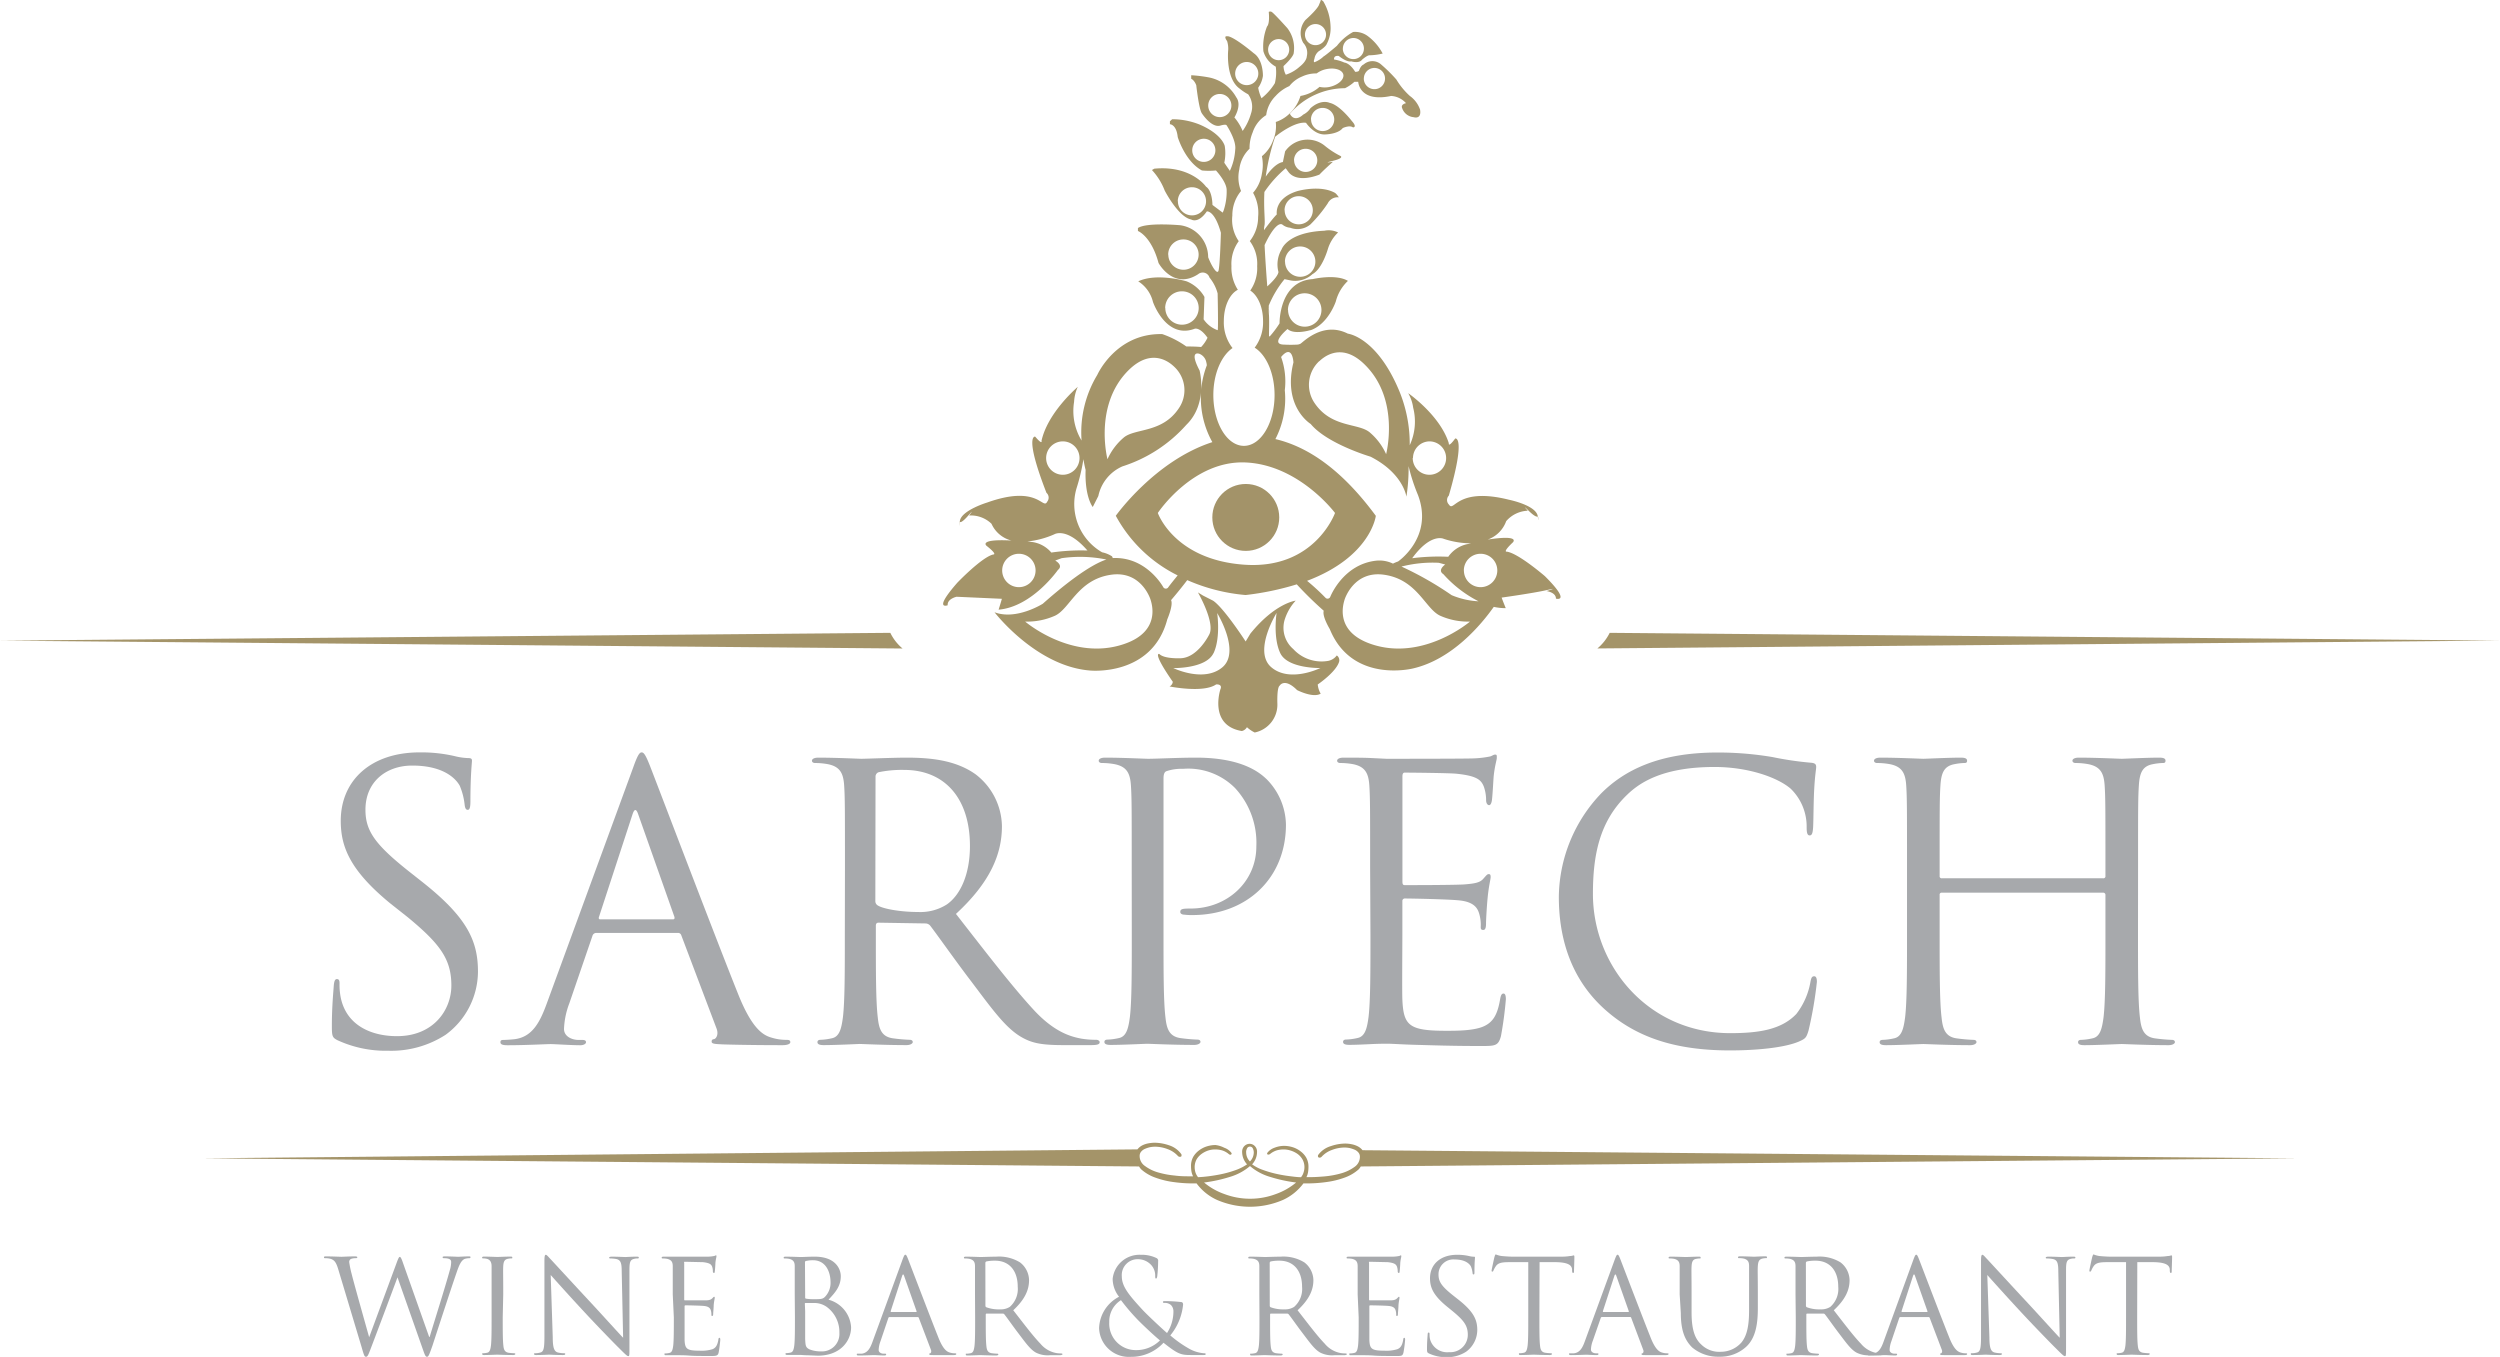 <svg xmlns="http://www.w3.org/2000/svg" viewBox="0 0 390.82 212.13"><defs><style>.cls-1{fill:#a7a9ac;}.cls-2{fill:#a49469;}.cls-3{fill:#a39369;}</style></defs><title>Asset 1</title><g id="Layer_2" data-name="Layer 2"><g id="Layer_1-2" data-name="Layer 1"><path class="cls-1" d="M52.77,162.62c-.83-.42-.89-.65-.89-2.26,0-3,.24-5.35.3-6.3.06-.65.18-1,.48-1s.42.18.42.66a10.47,10.47,0,0,0,.18,2.2c.89,4.4,4.81,6.06,8.8,6.06,5.71,0,8.5-4.1,8.5-7.91,0-4.1-1.72-6.48-6.84-10.7L61,141.22c-6.3-5.17-7.73-8.86-7.73-12.9,0-6.36,4.76-10.7,12.31-10.7a23.07,23.07,0,0,1,5.53.59,9.75,9.75,0,0,0,2.08.3c.48,0,.59.12.59.42s-.24,2.26-.24,6.3c0,1-.12,1.37-.42,1.37s-.42-.3-.48-.77a10.43,10.43,0,0,0-.77-3c-.36-.65-2-3.15-7.43-3.15-4.1,0-7.31,2.56-7.31,6.9,0,3.39,1.55,5.53,7.25,10l1.66,1.31c7,5.53,8.68,9.21,8.68,14a12.31,12.31,0,0,1-5.05,9.87,15.64,15.64,0,0,1-9,2.5A18,18,0,0,1,52.77,162.62Z"/><path class="cls-1" d="M99,119.94c.71-2,1-2.32,1.31-2.32s.59.3,1.31,2.14c.89,2.26,10.22,26.81,13.85,35.84,2.14,5.29,3.86,6.24,5.11,6.6a7.71,7.71,0,0,0,2.38.36c.36,0,.59.06.59.36s-.53.47-1.19.47c-.89,0-5.23,0-9.33-.12-1.13-.06-1.78-.06-1.78-.42s.18-.36.42-.42.71-.65.36-1.61l-5.53-14.62a.52.52,0,0,0-.53-.36H93.2a.63.63,0,0,0-.59.48L89,156.85a12.53,12.53,0,0,0-.83,4c0,1.19,1.25,1.72,2.26,1.72h.59c.42,0,.59.12.59.36s-.36.47-.89.47c-1.43,0-4-.18-4.64-.18s-3.92.18-6.72.18c-.77,0-1.13-.12-1.13-.47s.24-.36.53-.36,1.25-.06,1.72-.12c2.73-.36,3.92-2.62,5-5.59Zm6.18,23.78c.3,0,.3-.18.24-.42l-5.65-16q-.45-1.34-.89,0l-5.23,16c-.12.3,0,.42.18.42Z"/><path class="cls-1" d="M132.09,135.69c0-9.27,0-10.94-.12-12.84s-.59-3-2.56-3.39a11.1,11.1,0,0,0-2-.18c-.24,0-.48-.12-.48-.36s.3-.48,1-.48c2.67,0,6.42.18,6.72.18.65,0,5.17-.18,7-.18,3.74,0,7.73.36,10.88,2.62a10.4,10.4,0,0,1,4.1,8.08c0,4.4-1.84,8.8-7.19,13.73,4.87,6.24,8.92,11.53,12.36,15.22,3.21,3.39,5.77,4,7.25,4.28a14.31,14.31,0,0,0,2.32.18c.3,0,.54.18.54.36,0,.36-.36.47-1.43.47h-4.22c-3.33,0-4.82-.29-6.36-1.13-2.56-1.37-4.64-4.28-8-8.74-2.5-3.27-5.29-7.25-6.48-8.8a1,1,0,0,0-.77-.35l-7.31-.12c-.3,0-.42.18-.42.47v1.43c0,5.71,0,10.4.3,12.9.18,1.72.53,3,2.32,3.27a25.85,25.85,0,0,0,2.67.24c.36,0,.48.18.48.36s-.3.47-1,.47c-3.27,0-7-.18-7.31-.18-.06,0-3.8.18-5.59.18-.65,0-1-.12-1-.47,0-.18.12-.36.48-.36a9.16,9.16,0,0,0,1.78-.24c1.19-.24,1.49-1.54,1.72-3.27.3-2.5.3-7.19.3-12.9Zm4.75,5.17a.78.78,0,0,0,.42.71c.89.54,3.63,1,6.24,1A7.7,7.7,0,0,0,148,141.4c2.08-1.43,3.63-4.63,3.63-9.15,0-7.43-3.92-11.89-10.28-11.89a17.86,17.86,0,0,0-4,.36.72.72,0,0,0-.48.71Z"/><path class="cls-1" d="M176.92,135.69c0-9.27,0-10.94-.12-12.84s-.59-3-2.56-3.39a11.11,11.11,0,0,0-2-.18c-.24,0-.48-.12-.48-.36s.3-.48,1-.48c2.67,0,6.24.18,6.72.18,1.31,0,4.76-.18,7.49-.18,7.43,0,10.11,2.5,11.06,3.39a10.33,10.33,0,0,1,3,7.07c0,8.44-6.18,14.15-14.62,14.15a9.07,9.07,0,0,1-1.25-.06c-.3,0-.65-.12-.65-.42,0-.48.36-.54,1.61-.54,5.77,0,10.28-4.22,10.28-9.69a12.61,12.61,0,0,0-3.33-9.15,10.32,10.32,0,0,0-8.14-3,7.32,7.32,0,0,0-2.56.36c-.36.12-.48.54-.48,1.13v24.43c0,5.71,0,10.4.3,12.9.18,1.72.54,3,2.32,3.27a25.86,25.86,0,0,0,2.68.24c.36,0,.48.18.48.36s-.3.47-1,.47c-3.27,0-7-.18-7.31-.18s-3.92.18-5.71.18c-.65,0-1-.12-1-.47,0-.18.12-.36.48-.36a9.17,9.17,0,0,0,1.78-.24c1.19-.24,1.49-1.54,1.72-3.27.3-2.5.3-7.19.3-12.9Z"/><path class="cls-1" d="M214.19,135.69c0-9.27,0-10.94-.12-12.84s-.6-3-2.56-3.39a11.11,11.11,0,0,0-2-.18c-.24,0-.48-.12-.48-.36s.3-.48,1-.48c1.37,0,3,0,4.28.06l2.44.12c.42,0,12.25,0,13.61-.06a15.93,15.93,0,0,0,2.56-.3c.3-.06.54-.3.83-.3s.24.24.24.54-.3,1.13-.48,2.79c-.06.6-.18,3.21-.3,3.92-.06.3-.18.66-.42.66s-.47-.3-.47-.77a6.35,6.35,0,0,0-.36-2.14c-.41-1-1-1.66-4.22-2-1-.12-7.49-.18-8.14-.18-.24,0-.36.18-.36.59v16.41c0,.42.06.59.36.59.77,0,8.08,0,9.45-.12s2.26-.24,2.79-.83.65-.77.89-.77.3.12.3.47-.3,1.37-.48,3.33c-.12,1.19-.24,3.39-.24,3.8s0,1.13-.42,1.13-.41-.24-.41-.54a6,6,0,0,0-.24-2c-.24-.83-.77-1.84-3.09-2.08-1.6-.18-7.49-.3-8.5-.3a.38.38,0,0,0-.42.42v5.23c0,2-.06,8.91,0,10.16.18,4.1,1.07,4.87,6.9,4.87,1.54,0,4.16,0,5.71-.65s2.26-1.84,2.67-4.28c.12-.65.24-.89.54-.89s.36.47.36.89a58,58,0,0,1-.77,5.77c-.42,1.54-.89,1.54-3.21,1.54-4.46,0-7.73-.12-10-.18s-3.75-.18-4.64-.18c-.12,0-1.13,0-2.38.06s-2.56.12-3.45.12c-.65,0-1-.12-1-.47,0-.18.12-.36.48-.36a9.16,9.16,0,0,0,1.78-.24c1.19-.24,1.49-1.54,1.72-3.27.3-2.5.3-7.19.3-12.9Z"/><path class="cls-1" d="M250.88,157.8c-5.77-5.17-7.19-11.95-7.19-17.59A23.74,23.74,0,0,1,250.34,124c3.57-3.57,9-6.36,18.13-6.36a51,51,0,0,1,8.62.71,51.23,51.23,0,0,0,6.06.89c.65.06.77.3.77.66s-.18,1.19-.3,3.33c-.12,2-.12,5.23-.18,6.12s-.18,1.25-.54,1.25-.47-.42-.47-1.25a8.23,8.23,0,0,0-2.5-6.06c-2.08-1.78-6.66-3.39-11.89-3.39-7.91,0-11.59,2.32-13.67,4.34-4.34,4.16-5.35,9.45-5.35,15.51,0,11.35,8.74,21.76,21.46,21.76,4.46,0,8-.54,10.34-3a11.33,11.33,0,0,0,2.2-5c.12-.65.24-.89.59-.89s.42.42.42.89a61.52,61.52,0,0,1-1.31,7.61c-.35,1.13-.47,1.25-1.54,1.72-2.38,1-6.9,1.37-10.7,1.37C261.58,164.22,255.57,162,250.88,157.8Z"/><path class="cls-1" d="M334.23,146.15c0,5.71,0,10.4.3,12.9.18,1.72.54,3,2.32,3.27a25.85,25.85,0,0,0,2.67.24c.36,0,.48.18.48.36s-.3.47-1,.47c-3.27,0-7-.18-7.31-.18s-4,.18-5.83.18c-.65,0-1-.12-1-.47,0-.18.12-.36.48-.36a9.18,9.18,0,0,0,1.78-.24c1.19-.24,1.49-1.54,1.72-3.27.3-2.5.3-7.19.3-12.9v-6.24a.34.34,0,0,0-.36-.36h-25.2a.31.31,0,0,0-.36.36v6.24c0,5.71,0,10.4.3,12.9.18,1.72.53,3,2.32,3.27a25.84,25.84,0,0,0,2.67.24c.36,0,.47.18.47.36s-.3.47-1,.47c-3.27,0-7-.18-7.31-.18s-4,.18-5.83.18c-.65,0-1-.12-1-.47,0-.18.12-.36.48-.36a9.16,9.16,0,0,0,1.78-.24c1.19-.24,1.49-1.54,1.72-3.27.3-2.5.3-7.19.3-12.9V135.69c0-9.27,0-10.94-.12-12.84s-.59-3-2.56-3.39a11.08,11.08,0,0,0-2-.18c-.24,0-.48-.12-.48-.36s.3-.48,1-.48c2.67,0,6.42.18,6.72.18s4-.18,5.83-.18c.65,0,1,.12,1,.48s-.24.36-.48.36a8.85,8.85,0,0,0-1.49.18c-1.6.3-2.08,1.31-2.2,3.39-.12,1.9-.12,3.57-.12,12.84v1.25a.31.31,0,0,0,.36.36h25.2a.31.31,0,0,0,.36-.36v-1.25c0-9.27,0-10.94-.12-12.84s-.59-3-2.56-3.39a11.1,11.1,0,0,0-2-.18c-.24,0-.48-.12-.48-.36s.3-.48,1-.48c2.67,0,6.42.18,6.72.18s4-.18,5.83-.18c.66,0,1,.12,1,.48s-.24.36-.48.36a8.81,8.81,0,0,0-1.49.18c-1.61.3-2.08,1.31-2.2,3.39-.12,1.9-.12,3.57-.12,12.84Z"/><path class="cls-1" d="M67.09,209h.08c.55-1.87,2.43-7.79,3.14-10.4a4.53,4.53,0,0,0,.22-1.3c0-.37-.22-.61-1.16-.61a.17.17,0,0,1-.18-.14c0-.1.1-.14.35-.14,1,0,1.9.06,2.08.06s1-.06,1.65-.06c.18,0,.28,0,.28.12s-.06.16-.18.16a2.68,2.68,0,0,0-.69.1c-.61.23-.94,1.08-1.32,2.2-.9,2.59-3,9.07-3.75,11.36-.53,1.51-.63,1.75-.86,1.75s-.33-.27-.61-1.06l-4-11.36h0c-.73,2-3.53,9.44-4.26,11.34-.33.86-.43,1.08-.67,1.08s-.31-.22-.71-1.61l-3.63-12.09c-.33-1.08-.59-1.38-1.12-1.59a3.28,3.28,0,0,0-.92-.12c-.1,0-.18,0-.18-.14s.12-.14.33-.14c1.06,0,2.18.06,2.41.06s1.08-.06,2.1-.06c.28,0,.37.06.37.14s-.1.14-.2.14a2,2,0,0,0-.8.12.53.53,0,0,0-.27.49,15.87,15.87,0,0,0,.39,1.88c.31,1.3,2.43,8.79,2.73,9.87h0L62,197.43c.31-.84.39-.94.51-.94s.27.27.51,1Z"/><path class="cls-1" d="M78.59,205.93c0,2,0,3.57.1,4.42.06.59.18,1,.79,1.12a8.82,8.82,0,0,0,.92.08c.12,0,.16.06.16.12s-.1.16-.33.16c-1.12,0-2.41-.06-2.51-.06s-1.39.06-2,.06c-.22,0-.33,0-.33-.16s0-.12.16-.12a3.12,3.12,0,0,0,.61-.08c.41-.08.51-.53.59-1.12.1-.86.1-2.47.1-4.42v-3.59c0-3.18,0-3.75,0-4.4s-.25-1-.69-1.14a2.62,2.62,0,0,0-.63-.08c-.08,0-.16,0-.16-.12s.1-.16.33-.16c.67,0,2,.06,2.06.06s1.39-.06,2-.06c.22,0,.33,0,.33.16s-.08.12-.16.12a3,3,0,0,0-.51.06c-.55.1-.71.45-.75,1.16s0,1.22,0,4.4Z"/><path class="cls-1" d="M86.41,209.07c0,1.67.24,2.2.79,2.36a4.5,4.5,0,0,0,1,.12c.1,0,.16,0,.16.12s-.12.16-.37.16c-1.16,0-2-.06-2.16-.06s-1,.06-2,.06c-.2,0-.33,0-.33-.16s.06-.12.16-.12a2.93,2.93,0,0,0,.84-.12c.51-.14.61-.73.61-2.59l0-11.68c0-.79.06-1,.22-1s.51.45.71.65,3.34,3.63,6.48,7c2,2.16,4.24,4.65,4.89,5.32l-.22-10.36c0-1.33-.16-1.77-.8-1.94a5.45,5.45,0,0,0-1-.1c-.14,0-.16-.06-.16-.14s.16-.14.41-.14c.92,0,1.9.06,2.12.06s.9-.06,1.73-.06c.22,0,.37,0,.37.14s-.08.14-.22.14a1.81,1.81,0,0,0-.49.06c-.67.14-.75.59-.75,1.81l0,11.95c0,1.35,0,1.45-.18,1.45s-.41-.22-1.49-1.3c-.22-.2-3.16-3.2-5.32-5.53-2.37-2.55-4.67-5.12-5.32-5.85Z"/><path class="cls-1" d="M105.17,202.35c0-3.18,0-3.75,0-4.4s-.2-1-.88-1.16a3.79,3.79,0,0,0-.69-.06c-.08,0-.16,0-.16-.12s.1-.16.33-.16c.47,0,1,0,1.47,0l.84,0c.14,0,4.2,0,4.67,0a5.41,5.41,0,0,0,.88-.1c.1,0,.18-.1.29-.1s.08.08.08.18-.1.39-.16,1c0,.2-.06,1.1-.1,1.35s-.06.22-.14.22-.16-.1-.16-.26a2.19,2.19,0,0,0-.12-.74c-.14-.33-.35-.57-1.45-.69-.35,0-2.57-.06-2.79-.06s-.12.06-.12.2v5.63c0,.14,0,.2.12.2.26,0,2.77,0,3.24,0s.77-.08,1-.29.22-.26.31-.26.1,0,.1.16-.1.47-.16,1.14c0,.41-.08,1.16-.08,1.3s0,.39-.14.39-.14-.08-.14-.18a2.1,2.1,0,0,0-.08-.67c-.08-.29-.27-.63-1.06-.71-.55-.06-2.57-.1-2.91-.1a.13.13,0,0,0-.14.14v1.79c0,.69,0,3.06,0,3.49.06,1.41.37,1.67,2.36,1.67a5.81,5.81,0,0,0,2-.23c.53-.22.77-.63.92-1.47,0-.22.08-.31.18-.31s.12.16.12.31-.16,1.55-.26,2-.31.53-1.1.53c-1.53,0-2.65,0-3.44-.06s-1.28-.06-1.59-.06l-.82,0c-.41,0-.88,0-1.18,0s-.33,0-.33-.16,0-.12.16-.12a3.13,3.13,0,0,0,.61-.08c.41-.08.51-.53.59-1.12.1-.86.1-2.47.1-4.42Z"/><path class="cls-1" d="M124.24,202.35c0-3.18,0-3.75,0-4.4s-.2-1-.88-1.16a3.78,3.78,0,0,0-.69-.06c-.08,0-.16,0-.16-.12s.1-.16.33-.16c.92,0,2.2.06,2.3.06.49,0,1.28-.06,2.22-.06,3.34,0,4.08,2,4.08,3.06,0,1.67-1,2.67-1.92,3.67a4.76,4.76,0,0,1,3.53,4.3c0,2.18-1.71,4.45-5.2,4.45l-1.47-.06c-.59,0-1.16-.06-1.24-.06l-.82,0c-.41,0-.88,0-1.18,0s-.33,0-.33-.16,0-.12.16-.12a3.14,3.14,0,0,0,.61-.08c.41-.08.51-.53.59-1.12.1-.86.1-2.47.1-4.42Zm1.63.45c0,.14,0,.18.14.22a7.38,7.38,0,0,0,1.24.08c1.14,0,1.43,0,1.86-.53a3.15,3.15,0,0,0,.73-2.06c0-1.69-.75-3.5-2.75-3.5a4.51,4.51,0,0,0-1,.1c-.18,0-.25.1-.25.22Zm0,2.16c0,1.57,0,4.1,0,4.4.06,1,.06,1.28.69,1.59a4.75,4.75,0,0,0,1.79.31,2.72,2.72,0,0,0,2.87-2.89,4.88,4.88,0,0,0-2-4.08,3.37,3.37,0,0,0-1.69-.59c-.26,0-1.28,0-1.59,0-.08,0-.12,0-.12.14Z"/><path class="cls-1" d="M141.08,196.94c.25-.67.33-.79.45-.79s.2.1.45.74,3.51,9.19,4.75,12.29c.73,1.81,1.33,2.14,1.75,2.26a2.64,2.64,0,0,0,.81.12c.12,0,.2,0,.2.12s-.18.16-.41.16-1.79,0-3.2,0c-.39,0-.61,0-.61-.14s.06-.12.14-.14.25-.22.12-.55l-1.9-5a.18.18,0,0,0-.18-.12h-4.38a.21.21,0,0,0-.2.16l-1.22,3.61a4.28,4.28,0,0,0-.29,1.37c0,.41.43.59.77.59h.2c.14,0,.2,0,.2.12s-.12.16-.31.16c-.49,0-1.37-.06-1.59-.06s-1.35.06-2.3.06c-.26,0-.39,0-.39-.16s.08-.12.18-.12l.59,0c.94-.12,1.35-.9,1.71-1.92Zm2.12,8.16c.1,0,.1-.06.08-.14l-1.94-5.5q-.15-.46-.31,0l-1.79,5.5c0,.1,0,.14.06.14Z"/><path class="cls-1" d="M152.42,202.35c0-3.18,0-3.75,0-4.4s-.2-1-.88-1.16a3.79,3.79,0,0,0-.69-.06c-.08,0-.16,0-.16-.12s.1-.16.33-.16c.92,0,2.2.06,2.3.06s1.77-.06,2.41-.06a6.28,6.28,0,0,1,3.73.9,3.57,3.57,0,0,1,1.41,2.77c0,1.51-.63,3-2.47,4.71,1.67,2.14,3.06,4,4.24,5.22a4.21,4.21,0,0,0,2.49,1.47,4.94,4.94,0,0,0,.79.06c.1,0,.18.06.18.12s-.12.16-.49.16h-1.45a4.15,4.15,0,0,1-2.18-.39c-.88-.47-1.59-1.47-2.75-3-.86-1.12-1.81-2.49-2.22-3a.32.32,0,0,0-.26-.12l-2.51,0c-.1,0-.14.06-.14.16v.49c0,2,0,3.57.1,4.42.06.59.18,1,.79,1.12a8.8,8.8,0,0,0,.92.08c.12,0,.16.06.16.12s-.1.16-.33.16c-1.12,0-2.41-.06-2.51-.06s-1.31.06-1.92.06c-.22,0-.33,0-.33-.16s0-.12.16-.12a3.14,3.14,0,0,0,.61-.08c.41-.08.51-.53.59-1.12.1-.86.1-2.47.1-4.42Zm1.63,1.77a.26.26,0,0,0,.14.24,5.57,5.57,0,0,0,2.14.33,2.63,2.63,0,0,0,1.53-.39,3.72,3.72,0,0,0,1.24-3.14c0-2.55-1.35-4.08-3.53-4.08a6.23,6.23,0,0,0-1.37.12.25.25,0,0,0-.16.25Z"/><path class="cls-1" d="M171.82,207.63a5.72,5.72,0,0,1,3.12-4.91,4.56,4.56,0,0,1-1-2.81,4.21,4.21,0,0,1,4.38-3.75,5.32,5.32,0,0,1,2.47.51.47.47,0,0,1,.26.51,23.1,23.1,0,0,1-.14,2.34c-.06.31-.12.35-.2.35s-.12-.08-.12-.39a2.45,2.45,0,0,0-.63-1.73,2.81,2.81,0,0,0-2-.9,2.48,2.48,0,0,0-2.59,2.67c0,1.59,1.1,2.92,3.22,5.22.69.76,3.2,3.1,3.85,3.65a6.22,6.22,0,0,0,1-3.38,1.39,1.39,0,0,0-.39-1,1.44,1.44,0,0,0-1-.33c-.12,0-.25,0-.25-.14s.16-.14.33-.14a22.59,22.59,0,0,1,2.45.14c.31,0,.37.2.37.41a8.91,8.91,0,0,1-2,4.81,17.88,17.88,0,0,0,2.81,2,5.62,5.62,0,0,0,2.43.79c.18,0,.29,0,.29.14s-.16.14-.35.14h-2c-1.51,0-2-.14-4.24-1.92a6.84,6.84,0,0,1-5.1,2.2A4.65,4.65,0,0,1,171.82,207.63Zm9.52,1.92c-1.14-.94-3.16-2.87-3.69-3.45a32.72,32.72,0,0,1-2.41-2.85,3.9,3.9,0,0,0-1.83,3.43,4.14,4.14,0,0,0,4.08,4.38A5.26,5.26,0,0,0,181.34,209.54Z"/><path class="cls-1" d="M196.87,202.35c0-3.18,0-3.75,0-4.4s-.2-1-.88-1.16a3.79,3.79,0,0,0-.69-.06c-.08,0-.16,0-.16-.12s.1-.16.33-.16c.92,0,2.2.06,2.3.06s1.77-.06,2.41-.06a6.28,6.28,0,0,1,3.73.9,3.57,3.57,0,0,1,1.41,2.77c0,1.51-.63,3-2.47,4.71,1.67,2.14,3.06,4,4.24,5.22a4.21,4.21,0,0,0,2.49,1.47,4.92,4.92,0,0,0,.79.06c.1,0,.18.06.18.12s-.12.16-.49.16h-1.45a4.15,4.15,0,0,1-2.18-.39c-.88-.47-1.59-1.47-2.75-3-.86-1.12-1.81-2.49-2.22-3a.33.33,0,0,0-.26-.12l-2.51,0c-.1,0-.14.06-.14.16v.49c0,2,0,3.57.1,4.42.06.59.18,1,.79,1.12a8.8,8.8,0,0,0,.92.08c.12,0,.16.06.16.12s-.1.16-.33.16c-1.12,0-2.41-.06-2.51-.06s-1.3.06-1.92.06c-.22,0-.33,0-.33-.16s0-.12.16-.12a3.12,3.12,0,0,0,.61-.08c.41-.08.51-.53.59-1.12.1-.86.1-2.47.1-4.42Zm1.63,1.77a.26.26,0,0,0,.14.24,5.57,5.57,0,0,0,2.14.33,2.63,2.63,0,0,0,1.53-.39,3.72,3.72,0,0,0,1.24-3.14c0-2.55-1.35-4.08-3.53-4.08a6.23,6.23,0,0,0-1.37.12.25.25,0,0,0-.16.25Z"/><path class="cls-1" d="M212.24,202.35c0-3.18,0-3.75,0-4.4s-.2-1-.88-1.16a3.78,3.78,0,0,0-.69-.06c-.08,0-.16,0-.16-.12s.1-.16.33-.16c.47,0,1,0,1.47,0l.84,0c.14,0,4.2,0,4.67,0a5.42,5.42,0,0,0,.88-.1c.1,0,.18-.1.28-.1s.08.08.08.18-.1.39-.16,1c0,.2-.06,1.1-.1,1.35s-.06.22-.14.22-.16-.1-.16-.26a2.23,2.23,0,0,0-.12-.74c-.14-.33-.35-.57-1.45-.69-.35,0-2.57-.06-2.79-.06s-.12.06-.12.2v5.63c0,.14,0,.2.12.2.26,0,2.77,0,3.24,0s.77-.08,1-.29.22-.26.3-.26.1,0,.1.16-.1.47-.16,1.14c0,.41-.08,1.16-.08,1.3s0,.39-.14.39-.14-.08-.14-.18a2.1,2.1,0,0,0-.08-.67c-.08-.29-.27-.63-1.06-.71-.55-.06-2.57-.1-2.91-.1a.13.13,0,0,0-.14.14v1.79c0,.69,0,3.06,0,3.49.06,1.41.37,1.67,2.37,1.67a5.83,5.83,0,0,0,2-.23c.53-.22.77-.63.92-1.47,0-.22.08-.31.18-.31s.12.16.12.31a19.81,19.81,0,0,1-.26,2c-.14.53-.31.53-1.1.53-1.53,0-2.65,0-3.45-.06s-1.28-.06-1.59-.06l-.82,0c-.41,0-.88,0-1.18,0s-.32,0-.32-.16,0-.12.16-.12a3.1,3.1,0,0,0,.61-.08c.41-.08.51-.53.59-1.12.1-.86.1-2.47.1-4.42Z"/><path class="cls-1" d="M223.38,211.58c-.28-.14-.3-.22-.3-.77,0-1,.08-1.84.1-2.16s.06-.33.16-.33.14.06.14.22a3.69,3.69,0,0,0,.06.76,2.77,2.77,0,0,0,3,2.08,2.72,2.72,0,0,0,2.92-2.71c0-1.41-.59-2.22-2.34-3.67l-.92-.75c-2.16-1.77-2.65-3-2.65-4.42,0-2.18,1.63-3.67,4.22-3.67a7.92,7.92,0,0,1,1.9.2,3.33,3.33,0,0,0,.71.1c.16,0,.2,0,.2.14s-.08.77-.08,2.16c0,.33,0,.47-.14.47s-.14-.1-.16-.26a3.59,3.59,0,0,0-.26-1c-.12-.22-.67-1.08-2.55-1.08a2.32,2.32,0,0,0-2.51,2.36c0,1.16.53,1.9,2.49,3.43l.57.45c2.41,1.89,3,3.16,3,4.79a4.22,4.22,0,0,1-1.73,3.38,5.37,5.37,0,0,1-3.08.86A6.18,6.18,0,0,1,223.38,211.58Z"/><path class="cls-1" d="M240.65,205.93c0,2,0,3.57.1,4.42.06.59.18,1,.79,1.12a8.85,8.85,0,0,0,.92.08c.12,0,.16.06.16.12s-.1.16-.33.16c-1.12,0-2.41-.06-2.51-.06s-1.39.06-2,.06c-.23,0-.33,0-.33-.16s0-.12.16-.12a3.14,3.14,0,0,0,.61-.08c.41-.08.51-.53.59-1.12.1-.86.1-2.47.1-4.42v-8.62l-3,0c-1.26,0-1.75.16-2.08.65a3.63,3.63,0,0,0-.35.63c-.06.16-.12.2-.2.2s-.1-.06-.1-.18.41-2,.45-2.12.12-.39.2-.39a3.87,3.87,0,0,0,.9.25c.59.06,1.37.1,1.61.1H244a8.1,8.1,0,0,0,1.45-.1c.31,0,.49-.1.57-.1s.1.12.1.24c0,.61-.06,2-.06,2.24s-.06.27-.14.27-.14-.06-.16-.35l0-.22c-.06-.61-.55-1.08-2.51-1.12l-2.57,0Z"/><path class="cls-1" d="M252.42,196.94c.25-.67.33-.79.45-.79s.2.1.45.74,3.51,9.19,4.75,12.29c.73,1.81,1.33,2.14,1.75,2.26a2.65,2.65,0,0,0,.82.12c.12,0,.2,0,.2.12s-.19.16-.41.16-1.79,0-3.2,0c-.39,0-.61,0-.61-.14s.06-.12.14-.14.25-.22.12-.55L255,206a.18.18,0,0,0-.18-.12h-4.38a.22.22,0,0,0-.2.16L249,209.6a4.25,4.25,0,0,0-.29,1.37c0,.41.43.59.77.59h.2c.14,0,.2,0,.2.12s-.12.16-.31.16c-.49,0-1.37-.06-1.59-.06s-1.35.06-2.3.06c-.26,0-.39,0-.39-.16s.08-.12.18-.12l.59,0c.94-.12,1.35-.9,1.71-1.92Zm2.12,8.16c.1,0,.1-.06.08-.14l-1.94-5.5q-.15-.46-.31,0l-1.79,5.5c0,.1,0,.14.06.14Z"/><path class="cls-1" d="M262.58,202.35c0-3.18,0-3.75,0-4.4s-.2-1-.88-1.16a3.78,3.78,0,0,0-.69-.06c-.08,0-.16,0-.16-.12s.1-.16.33-.16c.92,0,2.16.06,2.35.06s1.41-.06,2-.06c.22,0,.33,0,.33.16s-.08.12-.16.12a3,3,0,0,0-.51.06c-.55.08-.71.45-.75,1.16s0,1.22,0,4.4v2.85c0,2.94.65,4.2,1.53,5a4,4,0,0,0,3.08,1.12,4.29,4.29,0,0,0,3.2-1.47c.94-1.16,1.18-2.9,1.18-5v-2.55c0-3.18,0-3.75,0-4.4s-.2-1-.88-1.16a3.78,3.78,0,0,0-.69-.06c-.08,0-.16,0-.16-.12s.1-.16.33-.16c.92,0,2,.06,2.16.06s1.1-.06,1.71-.06c.22,0,.33,0,.33.16s-.08.12-.16.12a3,3,0,0,0-.51.06c-.55.12-.71.45-.76,1.16s0,1.22,0,4.4v2.18c0,2.2-.24,4.65-1.87,6.1a6,6,0,0,1-4.2,1.51,6.26,6.26,0,0,1-4.2-1.45c-1-1-1.77-2.39-1.77-5.36Z"/><path class="cls-1" d="M280.69,202.35c0-3.18,0-3.75,0-4.4s-.2-1-.88-1.16a3.78,3.78,0,0,0-.69-.06c-.08,0-.16,0-.16-.12s.1-.16.33-.16c.92,0,2.2.06,2.3.06s1.77-.06,2.41-.06a6.28,6.28,0,0,1,3.73.9,3.57,3.57,0,0,1,1.41,2.77c0,1.51-.63,3-2.47,4.71,1.67,2.14,3.06,4,4.24,5.22a4.22,4.22,0,0,0,2.49,1.47,5,5,0,0,0,.8.06c.1,0,.18.06.18.12s-.12.16-.49.16h-1.45a4.15,4.15,0,0,1-2.18-.39c-.88-.47-1.59-1.47-2.75-3-.86-1.12-1.81-2.49-2.22-3a.32.32,0,0,0-.26-.12l-2.51,0c-.1,0-.14.06-.14.16v.49c0,2,0,3.57.1,4.42.06.59.18,1,.8,1.12a8.75,8.75,0,0,0,.92.08c.12,0,.16.06.16.12s-.1.16-.33.16c-1.12,0-2.41-.06-2.51-.06s-1.3.06-1.92.06c-.22,0-.33,0-.33-.16s0-.12.16-.12a3.14,3.14,0,0,0,.61-.08c.41-.08.51-.53.59-1.12.1-.86.1-2.47.1-4.42Zm1.63,1.77a.26.26,0,0,0,.14.24,5.57,5.57,0,0,0,2.14.33,2.63,2.63,0,0,0,1.53-.39,3.73,3.73,0,0,0,1.24-3.14c0-2.55-1.35-4.08-3.53-4.08a6.23,6.23,0,0,0-1.37.12.25.25,0,0,0-.16.25Z"/><path class="cls-1" d="M299.11,196.94c.25-.67.33-.79.45-.79s.2.1.45.74,3.5,9.19,4.75,12.29c.73,1.81,1.33,2.14,1.75,2.26a2.64,2.64,0,0,0,.81.12c.12,0,.2,0,.2.12s-.18.16-.41.16-1.79,0-3.2,0c-.39,0-.61,0-.61-.14s.06-.12.14-.14.25-.22.12-.55l-1.9-5a.18.18,0,0,0-.18-.12h-4.38a.21.21,0,0,0-.2.16l-1.22,3.61a4.32,4.32,0,0,0-.28,1.37c0,.41.43.59.77.59h.2c.14,0,.2,0,.2.12s-.12.16-.31.16c-.49,0-1.37-.06-1.59-.06s-1.34.06-2.3.06c-.27,0-.39,0-.39-.16s.08-.12.19-.12l.59,0c.94-.12,1.35-.9,1.71-1.92Zm2.12,8.16c.1,0,.1-.06.08-.14l-1.94-5.5c-.1-.31-.2-.31-.31,0l-1.79,5.5c0,.1,0,.14.06.14Z"/><path class="cls-1" d="M311,209.07c0,1.67.24,2.2.79,2.36a4.48,4.48,0,0,0,1,.12c.1,0,.16,0,.16.12s-.12.16-.37.16c-1.16,0-2-.06-2.16-.06s-1,.06-2,.06c-.2,0-.33,0-.33-.16s.06-.12.16-.12a2.93,2.93,0,0,0,.83-.12c.51-.14.61-.73.61-2.59l0-11.68c0-.79.06-1,.22-1s.51.45.71.65,3.34,3.63,6.48,7c2,2.16,4.24,4.65,4.89,5.32l-.22-10.36c0-1.33-.16-1.77-.8-1.94a5.43,5.43,0,0,0-1-.1c-.14,0-.16-.06-.16-.14s.16-.14.41-.14c.92,0,1.9.06,2.12.06s.9-.06,1.73-.06c.22,0,.37,0,.37.14s-.08.14-.22.14a1.81,1.81,0,0,0-.49.06c-.67.14-.75.59-.75,1.81l0,11.95c0,1.35,0,1.45-.18,1.45s-.41-.22-1.49-1.3c-.22-.2-3.16-3.2-5.32-5.53-2.37-2.55-4.67-5.12-5.32-5.85Z"/><path class="cls-1" d="M334.1,205.93c0,2,0,3.57.1,4.42.06.59.18,1,.79,1.12a8.85,8.85,0,0,0,.92.08c.12,0,.16.06.16.12s-.1.16-.33.16c-1.12,0-2.41-.06-2.51-.06s-1.39.06-2,.06c-.23,0-.33,0-.33-.16s0-.12.16-.12a3.14,3.14,0,0,0,.61-.08c.41-.08.51-.53.59-1.12.1-.86.1-2.47.1-4.42v-8.62l-3,0c-1.26,0-1.75.16-2.08.65a3.53,3.53,0,0,0-.34.63c-.06.16-.12.2-.21.2s-.1-.06-.1-.18.41-2,.45-2.12.12-.39.2-.39a3.87,3.87,0,0,0,.9.25c.59.06,1.37.1,1.61.1h7.65a8.12,8.12,0,0,0,1.45-.1c.31,0,.49-.1.57-.1s.1.12.1.24c0,.61-.06,2-.06,2.24s-.06.27-.14.27-.14-.06-.16-.35l0-.22c-.06-.61-.55-1.08-2.51-1.12l-2.57,0Z"/><path class="cls-2" d="M31.65,181.08l146.42,1.27a2.38,2.38,0,0,0,.33.45,6.62,6.62,0,0,0,2.23,1.3,13.24,13.24,0,0,0,2.84.69,21.62,21.62,0,0,0,2.78.21h.81a8.14,8.14,0,0,0,3.19,2.58,13,13,0,0,0,10.32,0,8.23,8.23,0,0,0,3.19-2.58h.8a21.48,21.48,0,0,0,2.77-.21,13.21,13.21,0,0,0,2.85-.69,6.63,6.63,0,0,0,2.22-1.3,2.52,2.52,0,0,0,.33-.45l146.43-1.27L213,179.81a2.34,2.34,0,0,0-.73-.6,3.64,3.64,0,0,0-1-.34,5.21,5.21,0,0,0-1-.1,7.09,7.09,0,0,0-2.22.4,3.78,3.78,0,0,0-2,1.41c-.05.21,0,.34.14.38a.42.42,0,0,0,.42-.13,4,4,0,0,1,1.61-1.06,5.58,5.58,0,0,1,2-.38,4.44,4.44,0,0,1,.76.08,5.06,5.06,0,0,1,.77.25,1.6,1.6,0,0,1,.6.44,1,1,0,0,1,.24.68,1.9,1.9,0,0,1-.84,1.58,6.52,6.52,0,0,1-2.07,1,13.88,13.88,0,0,1-2.57.48c-.91.08-1.68.12-2.31.12h-.57a2.6,2.6,0,0,0,.26-.8,5.1,5.1,0,0,0,.06-.77,2.9,2.9,0,0,0-.36-1.5,3.33,3.33,0,0,0-.92-1,3.93,3.93,0,0,0-1.22-.62,4.64,4.64,0,0,0-1.3-.2,4.17,4.17,0,0,0-1.53.3,2.41,2.41,0,0,0-1.13.83.21.21,0,0,0,.11.24c.09,0,.2,0,.34-.09a3.1,3.1,0,0,1,1.07-.58,4,4,0,0,1,1.06-.14,3.62,3.62,0,0,1,1.11.18,3.91,3.91,0,0,1,1.06.52,2.82,2.82,0,0,1,.78.87,2.48,2.48,0,0,1,.3,1.24,2.69,2.69,0,0,1-.13.77,2.19,2.19,0,0,1-.4.76c-.56,0-1.2-.09-1.91-.18s-1.41-.22-2.11-.38a16.63,16.63,0,0,1-2-.6,6.31,6.31,0,0,1-1.63-.85,2.87,2.87,0,0,0,.77-1.93,1.22,1.22,0,0,0-.36-.94,1.13,1.13,0,0,0-.8-.34,1.16,1.16,0,0,0-.81.34,1.24,1.24,0,0,0-.36.94,2.91,2.91,0,0,0,.77,1.93,7.53,7.53,0,0,1-1.65.85,16.23,16.23,0,0,1-2,.6c-.69.16-1.39.28-2.11.38s-1.34.15-1.9.18a2.37,2.37,0,0,1-.41-.76,2.85,2.85,0,0,1-.12-.77,2.54,2.54,0,0,1,.29-1.24,2.84,2.84,0,0,1,.79-.87,3.85,3.85,0,0,1,1-.52,3.5,3.5,0,0,1,1.12-.18,3.93,3.93,0,0,1,1.06.14,3,3,0,0,1,1.07.58c.13.11.25.14.34.09a.2.2,0,0,0,.1-.24,2.34,2.34,0,0,0-1.13-.83A4.12,4.12,0,0,0,190,179a4.62,4.62,0,0,0-1.3.2,4,4,0,0,0-1.23.62,3.42,3.42,0,0,0-.92,1,2.93,2.93,0,0,0-.36,1.5,5.61,5.61,0,0,0,.06.77,2.83,2.83,0,0,0,.26.8h-.56c-.64,0-1.41,0-2.31-.12a13.82,13.82,0,0,1-2.57-.48,6.3,6.3,0,0,1-2.06-1,1.87,1.87,0,0,1-.85-1.58,1,1,0,0,1,.24-.68,1.56,1.56,0,0,1,.61-.44,4.56,4.56,0,0,1,.76-.25,4.46,4.46,0,0,1,.76-.08,5.61,5.61,0,0,1,2,.38,4,4,0,0,1,1.6,1.06.42.42,0,0,0,.42.13c.15,0,.19-.17.14-.38a3.77,3.77,0,0,0-1.94-1.41,7.16,7.16,0,0,0-2.23-.4,5.54,5.54,0,0,0-1,.1,3.44,3.44,0,0,0-1,.34,2.39,2.39,0,0,0-.71.6Zm163.15-.95a1.32,1.32,0,0,1,.14-.58.47.47,0,0,1,.46-.3.47.47,0,0,1,.46.3,1.42,1.42,0,0,1,.14.58,2,2,0,0,1-.6,1.44A2,2,0,0,1,194.81,180.13ZM192.2,184a8.59,8.59,0,0,0,3.21-1.71,8.48,8.48,0,0,0,3.21,1.71,22.63,22.63,0,0,0,4,.86,10.23,10.23,0,0,1-3.19,1.81,11.38,11.38,0,0,1-8,0,10.18,10.18,0,0,1-3.2-1.81A22.46,22.46,0,0,0,192.2,184Z"/><path class="cls-2" d="M251.64,98.93a7.56,7.56,0,0,1-1.92,2.44l141.09-1.23Z"/><path class="cls-2" d="M139.18,98.93,0,100.15l141.09,1.23A7.55,7.55,0,0,1,139.18,98.93Z"/><path class="cls-2" d="M209,102.48a.9.9,0,0,1,.33,1C208.82,105.1,206,107,206,107a3.46,3.46,0,0,0,.46,1.44h0c-1.2.73-3.69-.56-3.69-.56-2-2-2.73-.68-2.73-.68-.45.32-.35,2.81-.35,2.81a4.44,4.44,0,0,1-3.54,4.5,4.94,4.94,0,0,1-1.22-.83,1.22,1.22,0,0,1-.8.6c-5.22-.87-3.35-6.51-3.35-6.51.39-.87-.66-.78-.66-.78-2,1.4-7.29.32-7.29.32a.91.91,0,0,0,.51-.73c-3.29-4.74-2.11-4.35-2.11-4.35.78.81,3.37.67,3.37.67,2.66-.11,4.41-3.66,4.41-3.66,1.06-1.78-1.74-6.63-1.74-6.63l.79.49,1.57.8c1.68,1.1,5.1,6.38,5.1,6.38l.74-1.23c3.88-4.79,7.08-5.15,7.08-5.15a7.84,7.84,0,0,0-1.75,3.08,4.38,4.38,0,0,0,1.38,4.49,6,6,0,0,0,5.48,1.84,2.19,2.19,0,0,0,1.31-.84Zm34.24-8.89c0-1-1.49-1.19-1.49-1.19s2.23-.64,0-.14-7,1.16-7,1.16c.06.23.64,1.65.64,1.65a8.4,8.4,0,0,1-1.87-.2c-1.93,2.74-6.49,8.22-12.64,9.63,0,0-9.51,2.41-13-6.16,0,0-1.22-2-.94-2.86a56.79,56.79,0,0,1-4.22-4.13,44,44,0,0,1-8,1.67,28.86,28.86,0,0,1-9.12-2.33c-1.24,1.64-2.53,3.13-2.53,3.13.38.77-.59,3-.59,3-2.37,9-12.09,8-12.09,8-8.44-.67-14.92-9.11-14.92-9.11,3.4,1.3,7.55-1.33,7.55-1.33,5.64-5,8.59-6.48,9.94-6.91a20.46,20.46,0,0,0-7-.21l-1,.37s1.35.73.42,1.47c0,0-4,5.75-9.27,6.21,0,0,.46-1.47.51-1.7l-7.08-.32s-1.48.32-1.39,1.33c0,0-2.36.88,1.52-3.54,0,0,3.83-4,5.61-4.4,0,0,.76.08-1.05-1.35,0,0-1.38-1.11,3.88-.83A4.67,4.67,0,0,1,155,81.88a4.62,4.62,0,0,0-3.5-1.29s1-1.3-.13,0-1.31,1-1.31,1-.29,1.47,0-.18,4.26-2.85,4.26-2.85c7.71-2.76,8.64.92,9.31,0l.09-.15a1,1,0,0,0-.13-1.37c-3.54-9.1-1.77-8.79-1.77-8.79,1.22,1.43,1,.65,1,.65.93-4.17,5-7.83,5.67-8.43a6.43,6.43,0,0,0-.58,2.35,8.94,8.94,0,0,0,1.17,6.05,17.37,17.37,0,0,1,2.46-10.27s2.91-6.55,10.16-6.37a14.94,14.94,0,0,1,3.75,1.93s1.52,0,2.32.09a5.54,5.54,0,0,0,1-1.45c-1.19-1.7-2-1.41-2-1.41-4.51,1.7-6.53-4.19-6.53-4.19a5.29,5.29,0,0,0-2.3-3.22c2.93-1.38,7.56,0,7.56,0a5.66,5.66,0,0,1,2.79,2.44l-.13,3.5a4.48,4.48,0,0,0,2.19,1.7c.13,0,0-5.75,0-5.75a6.56,6.56,0,0,0-1.27-2.48,1.11,1.11,0,0,0-1.77-.53c-3.89,2.53-6.2-1.75-6.2-1.75-1.13-4.21-3.22-5-3.22-5v-.46c1.33-.92,6.61-.44,6.61-.44a5.06,5.06,0,0,1,4.37,5c.46,1.22,1.37,2.8,1.61,2.13v0c.24-.76.38-5.95.38-5.95-1-3.58-2.2-3.34-2.2-3.34-1.38,2-2.45,1.26-2.45,1.26-2-.37-4.13-4.51-4.13-4.51a9.93,9.93,0,0,0-2-3.22l.37-.21c5.78-.55,8.09,2.82,8.09,2.82,1,.64,1,2.85,1,2.85l1.6,1.2.14-.31a9.38,9.38,0,0,0,.48-3.28c-.05-1.26-1.67-3-1.67-3a11.54,11.54,0,0,1-2.19,0c-2.66-1.43-3.79-5.23-3.79-5.23-.21-2-1.22-2-1.22-2v-.46l.35-.32a11.46,11.46,0,0,1,4.29.83c3.55,1.52,3.93,3.35,3.93,3.35a7,7,0,0,1-.07,2.62c.21.32.87,1.27.87,1.27a9,9,0,0,0,.84-3.34c.2-1.46-1.35-3.79-1.35-3.79-.16-.21-1,.06-1,.06-1.39.38-2.87-1.93-2.87-1.93-.47-.71-.87-4.39-.87-4.39-.34-.86-.79-1-.79-1v-.55s-.3,0,.14,0a22,22,0,0,1,2.72.35,6.3,6.3,0,0,1,4.2,3.12c.9,1.22-.31,3.12-.31,3.12a8.05,8.05,0,0,1,1.29,2.11,9,9,0,0,0,1.31-2.73,3.3,3.3,0,0,0-.45-3,7.53,7.53,0,0,1-1.32-.88c-2.24-1.58-1.8-6-1.8-6a3.89,3.89,0,0,0-.17-1.44l0,0c-.49-.66-.17-.75-.17-.75l.32,0c1.14.21,4,2.64,4,2.64,1.52,1,1.45,3.55,1.45,3.55a4.28,4.28,0,0,1-.74,1.86,6.42,6.42,0,0,0,.52,1.64,9,9,0,0,0,2.09-2.36,7.07,7.07,0,0,0,.14-2.58A4,4,0,0,1,197.5,8a8.46,8.46,0,0,1,.57-3.85c.48-.51.27-2.29.27-2.29a.49.49,0,0,1,.46,0l0,0c.4.25,2.45,2.54,2.45,2.54a5.1,5.1,0,0,1,1,3.84c0,.64-1.6,2.09-1.6,2.09a3,3,0,0,0,.36,1.35,6,6,0,0,0,2.18-1.27c1.13-.89,1.1-1.61,1.1-1.61a2.27,2.27,0,0,0-.55-2.09,3.13,3.13,0,0,1,.36-3.61c2-1.79,2.11-2.38,2.11-2.38.32-.73.27-.77.27-.77a1.55,1.55,0,0,1,.39.27A8.19,8.19,0,0,1,208,4.06a5.28,5.28,0,0,1-.58,2.79c-.19.52-1.26,1.16-1.26,1.16a1.87,1.87,0,0,0-.68,1.2c-.2.47,0,.52,0,.52a4.32,4.32,0,0,0,1.45-.92c.29-.13,2.07-1.65,2.07-1.65A8.17,8.17,0,0,1,211.53,5a3.32,3.32,0,0,1,2.33.67,8.14,8.14,0,0,1,2.29,2.7,9.18,9.18,0,0,1-2,.27c-.36-.07-1.22.69-1.22.69-.48.66-1.7.26-1.7.26-.72.17-1.94-.84-1.94-.84-.86-.12-.74.55-.74.55a6.35,6.35,0,0,1,1.58.47c1,.15,1.72,1.46,1.72,1.46.55,0,.61-.2.61-.2.29-.84.72-.95.72-.95a2.05,2.05,0,0,1,2.73,0,24.63,24.63,0,0,1,2.38,2.35A11.33,11.33,0,0,0,220.4,15,4.35,4.35,0,0,1,222,17.15c.25,1.59-1,1.17-1,1.17a2.09,2.09,0,0,1-1.81-1.43c-.25-.6.61-.76.61-.76A3.36,3.36,0,0,0,217.47,15c-5,1.06-5.14-2.21-5.14-2.21h-.6a6.29,6.29,0,0,1-1.47,1,11.41,11.41,0,0,0-8.62,4c.79,1.46,2.08.13,2.08.13a2.85,2.85,0,0,0,1.14-1c1.7-1.5,3-.84,3-.84,1.57.32,3.47,2.84,3.47,2.84.91,1,.18,1,.18,1-.52-.41-1.6.1-1.6.1-.78,1-2.86,1-2.86,1-1.69,0-2.88-1.82-2.88-1.82-1.56-.24-4,1.49-4.83,2.18a33.65,33.65,0,0,0-1.47,6.23c.46-.67,1.55-2.09,2.68-2.28l.35-1.67a4.27,4.27,0,0,1,6.18-.89,13.06,13.06,0,0,0,2.45,1.6s.73.31-1.15.77,0,.15,0,.15-1.52,1.35-2.11,2c0,0-3.32,1.44-4.8-.34l-.48-.65a18.23,18.23,0,0,0-3.33,3.71c-.14,2.82.17,4.6,0,5.29a3.59,3.59,0,0,0-.06.68c.56-.75,1.56-2.05,2-2.46,0,0-.45-2.52,3.23-3.65,0,0,3.46-1,5.79.24,0,0,.23.06.68.74a1.72,1.72,0,0,0-1.74.95,21.23,21.23,0,0,1-2.7,3.28,3.17,3.17,0,0,1-3.17.52,2.19,2.19,0,0,1-1.18-.46c-.49-.42-1.53.4-2.82,3.17.09,1.91.26,4.37.42,6.46.51-.45,1.67-1.57,1.75-2.25a4.59,4.59,0,0,1,.49-3.53s.85-2.67,6.68-2.92a3.32,3.32,0,0,1,2.15.27,6,6,0,0,0-1.6,2.6s-.88,3.11-2.4,3.91a4,4,0,0,1-3.37,1l-1-.21a16,16,0,0,0-2.47,4.14c0,.45.08,1.3.08,1.3s0-.4-.09-1.06c0-.08,0-.14,0-.19v0c0,.06,0,.12,0,.17,0,.28,0,.7.05,1.3.05,1.11,0,2.21,0,3.23l.1.08a15.35,15.35,0,0,0,1.55-2.06s-.12-6.58,5.19-6.92c0,0,3.6-.85,5.5.28a6.66,6.66,0,0,0-1.89,3.2s-1.16,3.53-3.94,4.51l-.07,0s-2.53.76-3.54-.19c0,0-2.81,2.35-.63,2.44h.06a19.59,19.59,0,0,0,2.14,0,1.39,1.39,0,0,0,.42-.12c.32-.11,3.46-3.61,7.44-1.59,0,0,4.49.51,8,8.88a21.68,21.68,0,0,1,1.67,8.56,8.78,8.78,0,0,0,.54-5.86,6.24,6.24,0,0,0-.78-2.28c.74.53,5.08,3.77,6.35,7.83,0,0-.14.8,1-.74,0,0,1.73-.48-1,8.93a1,1,0,0,0,0,1.38l.11.14c.75.89,1.37-2.86,9.28-.88,0,0,4,.8,4.48,2.42s0,.18,0,.18-.18.31-1.39-.88-.13,0-.13,0a4.71,4.71,0,0,0-3.38,1.63,4.78,4.78,0,0,1-2.89,2.88c5.22-.8,3.93.44,3.93.44-1.69,1.6-.94,1.45-.94,1.45,1.8.25,5.95,3.83,5.95,3.83C245.68,94.22,243.26,93.59,243.26,93.59ZM188.8,52.79l.25.39ZM170,86.06c-3.27-3.74-5.19-2.53-5.19-2.53a14,14,0,0,1-4.19,1.12l.73.08a4.77,4.77,0,0,1,3,1.65A32.52,32.52,0,0,1,170,86.06Zm19.52-16.95a14.24,14.24,0,0,1-.86-12,2.36,2.36,0,0,0-.08-.48,1.79,1.79,0,0,0-1.05-1.31s-1.75-.71,0,2.6c0,0,1.35,5.18-2.07,8.49a22.5,22.5,0,0,1-10,6.5,6.53,6.53,0,0,0-3.76,4.63l-.87,1.72s-1.27-1.54-1.12-5.8a17,17,0,0,1-.34-1.68,30.15,30.15,0,0,1-1.08,4.56,8.71,8.71,0,0,0,4,10h0a4.49,4.49,0,0,1,1.56.64l.11.26h0c5.29-.25,7.89,4.55,7.89,4.55a.46.46,0,0,0,.73.09c.44-.61,1-1.28,1.52-1.93a22.18,22.18,0,0,1-9.67-9.32S180.56,72,189.55,69.11Zm31.22,18.16a32.13,32.13,0,0,1,5.66-.23,4.88,4.88,0,0,1,2.85-1.95l.72-.15a13.87,13.87,0,0,1-4.26-.7S223.71,83.22,220.76,87.27Zm-2.19.51h0s5.61-3.8,3.12-10.39a29.3,29.3,0,0,1-1.47-4.52,28.37,28.37,0,0,1-.34,4.78s-.46-3.64-5.61-6.26c0,0-6.78-2-9.35-5.11,0,0-4.42-2.67-2.7-9.62,0,0-.13-3-1.93-.85a11.29,11.29,0,0,1,.58,5.19,13.72,13.72,0,0,1-1.47,7.64c5,1.18,10.31,4.68,15.7,12,0,0-.75,6.38-10.75,10.16a34.68,34.68,0,0,1,2.92,2.69.46.46,0,0,0,.71-.19s2-5.14,7.27-5.66a4.87,4.87,0,0,1,2.53.47A6.35,6.35,0,0,1,218.57,87.77ZM231.14,94a18.7,18.7,0,0,1-5.5-4.24c-1-.64.29-1.51.29-1.51l-1-.27a19.66,19.66,0,0,0-5.84.59,51.76,51.76,0,0,1,7.84,4.47A12.41,12.41,0,0,0,231.14,94Zm-51.28-.27s-1.4-4.57-6.18-3.88c-5.18.75-6.42,5.32-8.75,6.4a10.64,10.64,0,0,1-4.67.92s7.36,6.3,15.49,3.5c5.87-2,4.24-6.48,4.11-6.94m30.34,0c-.12.46-1.75,4.92,4.11,6.94,8.12,2.8,15.49-3.5,15.49-3.5a10.66,10.66,0,0,1-4.67-.92c-2.33-1.08-3.57-5.66-8.75-6.4-4.78-.69-6.18,3.88-6.18,3.88m-20.5,8.38c-1.16,2.44-6.28,2.33-6.28,2.33s4.77,2.32,7.67-.12-.81-8.48-.81-8.48S190.86,99.7,189.7,102.14Zm9.86-6.28s-3.72,6-.82,8.48,7.67.12,7.67.12-5.11.12-6.27-2.33S199.56,95.87,199.56,95.87Zm-16-38.5c-.32-.28-3.28-3.34-7.2.61-5.42,5.46-3.23,13.85-3.23,13.85a9.61,9.61,0,0,1,2.57-3.41c1.78-1.45,6-.67,8.58-4.55a5,5,0,0,0-.72-6.5m22.67-.87A5.06,5.06,0,0,0,205.5,63c2.63,3.9,6.82,3.11,8.6,4.57A9.62,9.62,0,0,1,216.69,71s2.21-8.43-3.24-13.9c-3.93-4-6.9-.89-7.23-.61m-42.68,15.1A2.61,2.61,0,1,0,166.15,69,2.61,2.61,0,0,0,163.54,71.59Zm-6.87,17.59a2.61,2.61,0,1,0,2.61-2.61A2.61,2.61,0,0,0,156.67,89.18Zm72.18,0a2.61,2.61,0,1,0,2.61-2.61A2.61,2.61,0,0,0,228.84,89.18Zm-8-17.59A2.61,2.61,0,1,0,223.49,69,2.61,2.61,0,0,0,220.89,71.59ZM194.55,88.28c11,.76,14.15-8.09,14.15-8.09s-5.56-7.46-13.88-7.89S181,80.19,181,80.19,183.55,87.52,194.55,88.28ZM210,11.65c-.18-.76-1.39-1.13-2.72-.83a3.7,3.7,0,0,0-1.45.66,5.16,5.16,0,0,0-2.27.48,4.86,4.86,0,0,0-2,1.5A6.24,6.24,0,0,0,199.42,15a5.13,5.13,0,0,0-1.48,3,5,5,0,0,0-2.11,2.69,6.3,6.3,0,0,0-.49,2.56,5.32,5.32,0,0,0-1.6,3.22,5.71,5.71,0,0,0,.27,3.39,5.92,5.92,0,0,0-1.36,3.84,5.84,5.84,0,0,0,1,4,6,6,0,0,0-1.14,3.89,6.38,6.38,0,0,0,1,3.71c-1.26.63-2.19,2.56-2.19,4.87a6.5,6.5,0,0,0,1.36,4.24c-1.74,1.19-3,4-3,7.35,0,4.38,2.14,7.94,4.78,7.94s4.79-3.55,4.79-7.94c0-3.4-1.29-6.28-3.11-7.41a6.54,6.54,0,0,0,1.31-4.17c0-2.17-.82-4-2-4.76a6.11,6.11,0,0,0,1.08-3.82,5.93,5.93,0,0,0-1.15-3.91,6.06,6.06,0,0,0,1.3-3.78,6.37,6.37,0,0,0-.79-3.77,5.84,5.84,0,0,0,1.38-3,6.74,6.74,0,0,0,0-2.72A5.68,5.68,0,0,0,199,22a5.72,5.72,0,0,0,.44-2.93,5.62,5.62,0,0,0,2.52-1.7A6.2,6.2,0,0,0,203.3,15a6.07,6.07,0,0,0,1.4-.42,5.74,5.74,0,0,0,1.58-1,3.67,3.67,0,0,0,1.61,0C209.22,13.27,210.16,12.41,210,11.65Zm-27.83,36.5a2.61,2.61,0,1,0,2.61-2.61A2.61,2.61,0,0,0,182.15,48.15Zm19.19.31a2.61,2.61,0,1,0,2.61-2.61A2.61,2.61,0,0,0,201.34,48.46Zm-.47-7.56a2.37,2.37,0,1,0,2.37-2.37A2.37,2.37,0,0,0,200.87,40.9Zm-18.25-1.09A2.37,2.37,0,1,0,185,37.43,2.37,2.37,0,0,0,182.62,39.81Zm1.5-8.34a2.2,2.2,0,1,0,2.2-2.2A2.2,2.2,0,0,0,184.12,31.46Zm16.69,1.4a2.2,2.2,0,1,0,2.2-2.2A2.2,2.2,0,0,0,200.81,32.87Zm1.48-7.8a1.81,1.81,0,1,0,1.81-1.81A1.81,1.81,0,0,0,202.29,25.07Zm2.65-6.39a1.81,1.81,0,1,0,1.81-1.81A1.81,1.81,0,0,0,204.94,18.67ZM186.38,23.5a1.81,1.81,0,1,0,1.81-1.81A1.81,1.81,0,0,0,186.38,23.5Zm2.5-7a1.81,1.81,0,1,0,1.81-1.81A1.81,1.81,0,0,0,188.88,16.49Zm4.21-5a1.81,1.81,0,1,0,1.81-1.81A1.81,1.81,0,0,0,193.09,11.5Zm5.15-3.74a1.65,1.65,0,1,0,1.65-1.65A1.65,1.65,0,0,0,198.24,7.75ZM204,5.41a1.65,1.65,0,1,0,1.65-1.65A1.65,1.65,0,0,0,204,5.41Zm5.92,2.18a1.65,1.65,0,1,0,1.66-1.65A1.66,1.66,0,0,0,209.93,7.6Zm3.28,4.68a1.66,1.66,0,1,0,1.66-1.65A1.66,1.66,0,0,0,213.21,12.27Z"/><circle class="cls-3" cx="194.75" cy="80.89" r="5.23"/></g></g></svg>